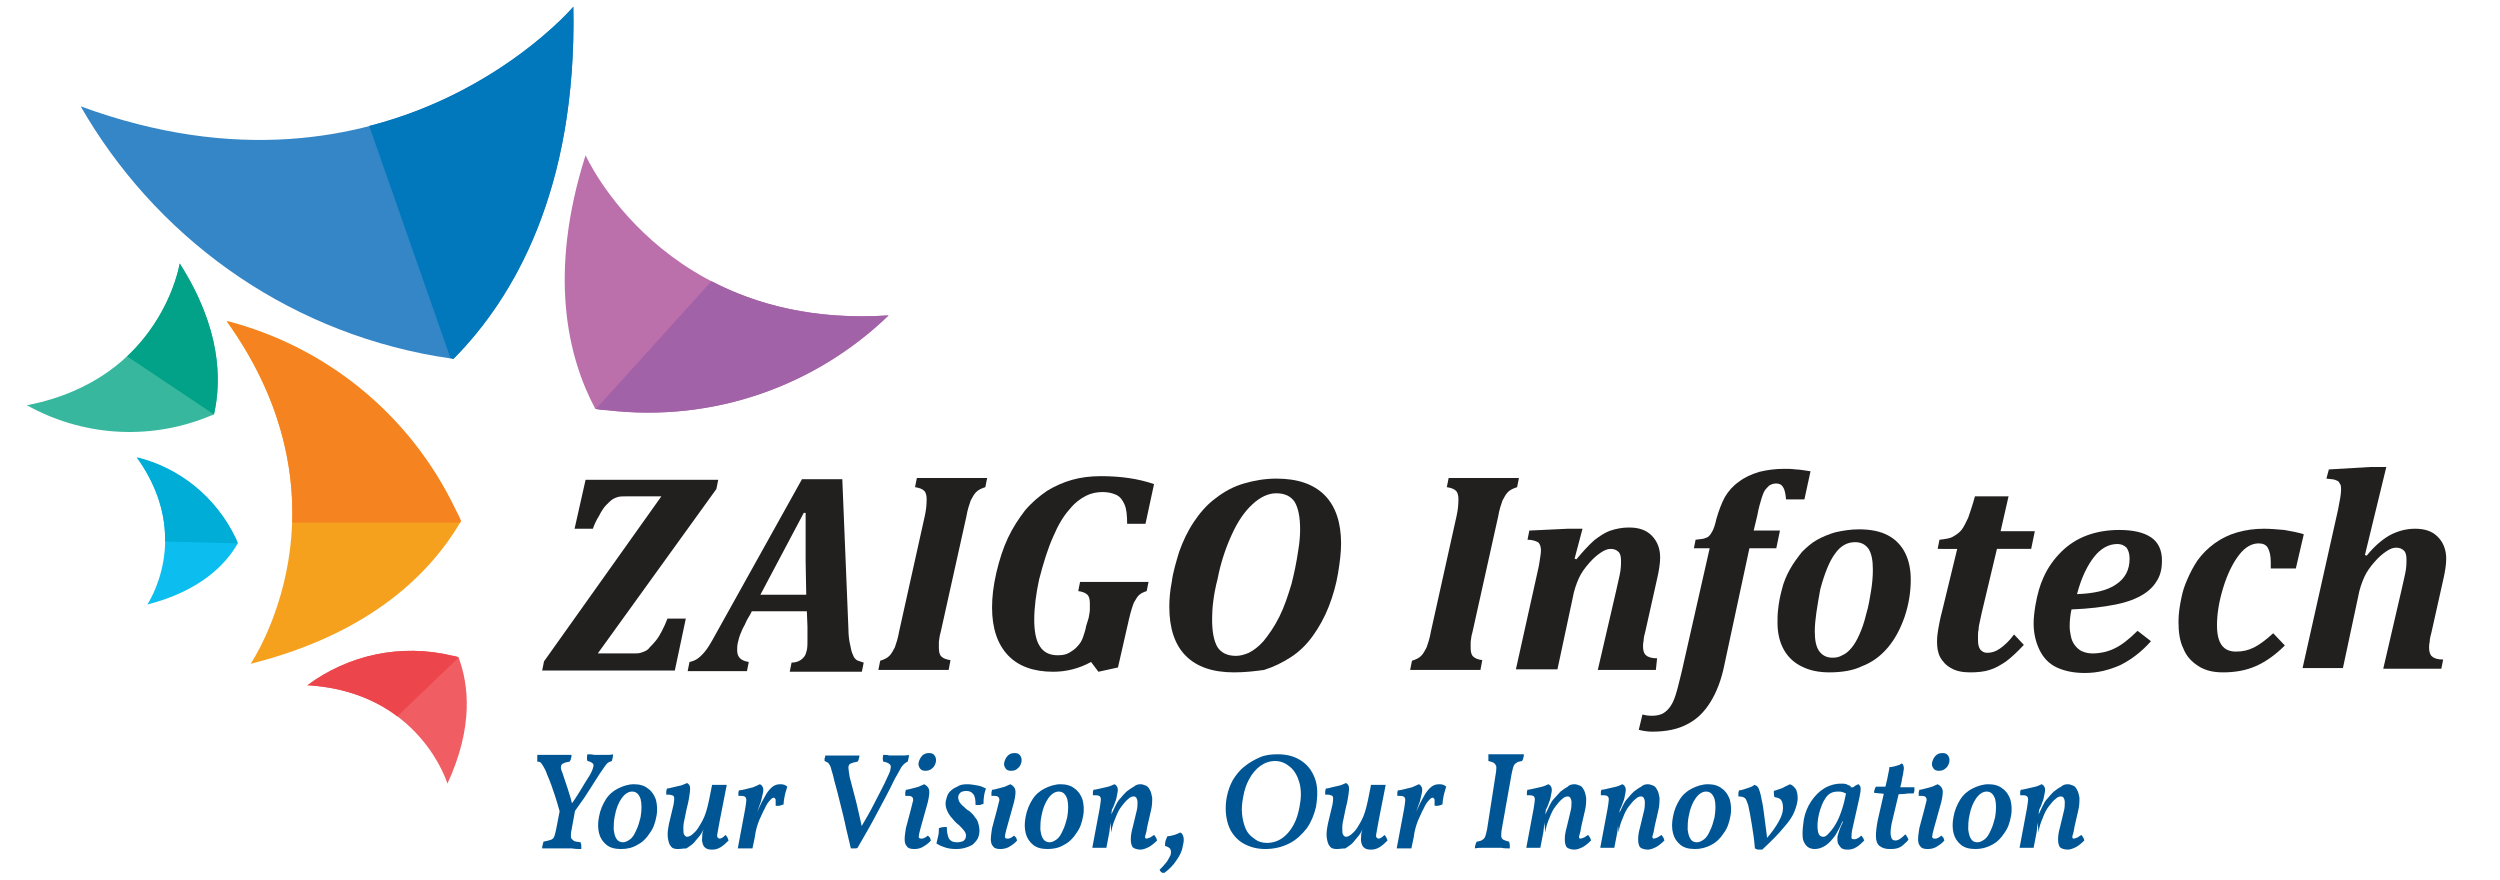 <!-- Generator: Adobe Illustrator 27.9.3, SVG Export Plug-In . SVG Version: 9.03 Build 53313)  -->
<svg xmlns="http://www.w3.org/2000/svg" xmlns:xlink="http://www.w3.org/1999/xlink" version="1.1" id="Layer_1" x="0px" y="0px" viewBox="0 0 409 144" style="enable-background:new 0 0 409 144;" xml:space="preserve">
<style type="text/css">
	.st0{fill-rule:evenodd;clip-rule:evenodd;fill:#BB6FAB;}
	.st1{fill-rule:evenodd;clip-rule:evenodd;fill:#A162A7;}
	.st2{fill-rule:evenodd;clip-rule:evenodd;fill:#3486C7;}
	.st3{fill-rule:evenodd;clip-rule:evenodd;fill:#F5A11D;}
	.st4{fill-rule:evenodd;clip-rule:evenodd;fill:#37B89E;}
	.st5{fill-rule:evenodd;clip-rule:evenodd;fill:#0CBEF0;}
	.st6{fill-rule:evenodd;clip-rule:evenodd;fill:#F05E63;}
	.st7{fill-rule:evenodd;clip-rule:evenodd;fill:#0178BC;}
	.st8{fill:#221F1F;}
	.st9{fill-rule:evenodd;clip-rule:evenodd;fill:#F58420;}
	.st10{fill-rule:evenodd;clip-rule:evenodd;fill:#01A287;}
	.st11{fill-rule:evenodd;clip-rule:evenodd;fill:#00ADD7;}
	.st12{fill-rule:evenodd;clip-rule:evenodd;fill:#ED454C;}
	.st13{fill:#005695;}
</style>
<g>
	<path class="st0" d="M95.8,25.4c-6.2,19.5-2.9,33.1,1.6,41.5c0.6,0.1,1.2,0.2,1.8,0.2c17.6,2.1,34.3-4.1,46.1-15.5   C108.5,54,95.8,25.4,95.8,25.4"/>
	<path class="st1" d="M97.5,66.9c0.6,0.1,1.2,0.2,1.8,0.2c17.6,2.1,34.3-4.1,46.1-15.5c-12.2,0.8-21.7-1.8-29-5.6L97.5,66.9z"/>
	<path class="st2" d="M93.8,1.1c0.6,30-9.8,47.7-19.6,57.6c-0.9-0.1-1.8-0.3-2.7-0.4c-25.5-4.4-46.3-20-58.3-40.9   C64.1,36.1,93.8,1.1,93.8,1.1"/>
	<path class="st3" d="M41,108.6c19.9-5,29.6-15.1,34.4-23.3c-0.2-0.6-0.5-1.1-0.8-1.7c-7.6-16-21.6-26.9-37.5-31   C58.7,82.7,41,108.6,41,108.6"/>
	<path class="st4" d="M29.4,43.1c6.7,10.5,6.9,19.1,5.6,24.7c-0.3,0.1-0.7,0.3-1,0.4c-10,4-20.8,3-29.6-1.9   C26.5,62,29.4,43.1,29.4,43.1"/>
	<path class="st5" d="M24.1,98.9c8.6-2.2,12.8-6.5,14.8-10c-0.1-0.2-0.2-0.5-0.3-0.7c-3.3-6.9-9.3-11.6-16.2-13.3   C31.7,87.7,24.1,98.9,24.1,98.9"/>
	<path class="st6" d="M73.2,128.2c4.3-9.3,3.5-16.2,1.8-20.7c-0.3-0.1-0.6-0.2-0.9-0.2c-8.6-2.1-17.2-0.1-23.8,4.8   C68.7,113.2,73.2,128.2,73.2,128.2"/>
	<path class="st7" d="M93.8,1.1c0.6,30-9.8,47.7-19.6,57.6c-0.2,0-0.4-0.1-0.5-0.1l-13.3-38C81.9,15.1,93.8,1.1,93.8,1.1"/>
	<g>
		<path class="st8" d="M97.8,106.9h5.8c0.5,0,0.9,0,1.2-0.1c0.3-0.1,0.6-0.2,0.8-0.3c0.2-0.1,0.5-0.3,0.7-0.6c0.3-0.3,0.6-0.6,1-1.1    c0.4-0.5,0.7-1,1-1.6c0.3-0.6,0.6-1.2,0.9-2h3l-1.8,8.5H88.7l0.3-1.5l19.2-27h-5.6c-0.6,0-1.1,0-1.5,0.1c-0.3,0.1-0.6,0.2-0.9,0.4    c-0.3,0.2-0.6,0.5-1,0.9c-0.4,0.4-0.8,1-1.2,1.8c-0.5,0.8-0.8,1.5-1,2.1h-3l1.8-8h21.7l-0.3,1.5L97.8,106.9z"/>
		<path class="st8" d="M132,100H123l-0.3,0.6c-0.4,0.6-0.7,1.2-0.9,1.7c-0.3,0.5-0.5,1-0.7,1.5c-0.2,0.5-0.3,1-0.4,1.4    c-0.1,0.4-0.1,0.8-0.1,1.2c0,1.1,0.6,1.7,1.9,1.9l-0.3,1.5h-9.7l0.3-1.5c0.5-0.1,1-0.3,1.4-0.6c0.4-0.3,0.8-0.7,1.2-1.2    c0.4-0.5,0.9-1.3,1.6-2.6l14.2-25.5h6.6l1,24.5c0,0.9,0.1,1.7,0.2,2.2c0.1,0.5,0.2,1,0.3,1.4c0.1,0.4,0.3,0.7,0.4,1    c0.2,0.3,0.4,0.5,0.7,0.6c0.3,0.1,0.6,0.2,0.9,0.3l-0.3,1.5h-11.8l0.3-1.5c0.7,0,1.2-0.2,1.6-0.5c0.4-0.3,0.7-0.7,0.8-1.2    c0.2-0.5,0.2-1.2,0.2-2.1c0-0.7,0-1.3,0-2.1L132,100z M124.4,97.3h7.5l-0.1-5.5c0-2,0-3.6,0-4.9c0-1,0-2,0-3h-0.3L124.4,97.3z"/>
		<path class="st8" d="M155.2,109.6h-11.5l0.3-1.5c0.6-0.2,1.1-0.4,1.5-0.8c0.3-0.3,0.6-0.8,0.9-1.4c0.2-0.6,0.5-1.4,0.7-2.6    l4.2-18.9c0.2-0.9,0.3-1.8,0.3-2.7c0-0.6-0.1-1.1-0.4-1.4c-0.3-0.3-0.8-0.5-1.5-0.6l0.3-1.5h11.5l-0.3,1.5    c-0.6,0.2-1.1,0.4-1.5,0.8c-0.3,0.3-0.6,0.8-0.9,1.4c-0.2,0.6-0.5,1.4-0.7,2.6l-4.2,18.9c-0.1,0.4-0.2,0.7-0.2,0.9    c0,0.2-0.1,0.5-0.1,0.7c0,0.3,0,0.6,0,1c0,0.6,0.1,1.1,0.4,1.4c0.3,0.3,0.8,0.5,1.5,0.6L155.2,109.6z"/>
		<path class="st8" d="M178.1,101.1c0.1-0.6,0.2-1,0.2-1.4c0-0.4,0-0.7,0-1c0-0.6-0.1-1.1-0.4-1.4c-0.3-0.3-0.8-0.5-1.5-0.6l0.3-1.5    h11.2l-0.3,1.5c-0.6,0.2-1,0.4-1.3,0.7c-0.3,0.3-0.5,0.7-0.8,1.2c-0.2,0.5-0.5,1.4-0.8,2.7l-1.8,7.9l-3.2,0.7l-1.2-1.6    c-2,1.1-4.1,1.6-6.2,1.6c-3.2,0-5.7-0.9-7.4-2.7c-1.7-1.8-2.6-4.4-2.6-7.8c0-1.7,0.2-3.5,0.7-5.7c0.5-2.1,1.1-4,1.9-5.7    c0.8-1.7,1.8-3.2,2.8-4.5c1.1-1.3,2.3-2.3,3.6-3.2c1.3-0.8,2.7-1.4,4.1-1.8c1.4-0.4,3-0.6,4.7-0.6c3.2,0,6.1,0.4,8.7,1.3l-1.4,6.5    h-3c0-1.3-0.1-2.4-0.4-3.1c-0.3-0.7-0.7-1.3-1.3-1.6c-0.6-0.3-1.4-0.5-2.3-0.5c-1,0-1.9,0.2-2.7,0.6c-1,0.5-1.9,1.2-2.7,2.2    c-1,1.1-1.9,2.6-2.7,4.5c-0.9,2-1.6,4.3-2.3,7c-0.5,2.3-0.8,4.6-0.8,6.6c0,1.9,0.3,3.4,0.9,4.3c0.6,1,1.6,1.5,2.9,1.5    c0.8,0,1.4-0.1,1.9-0.4c0.5-0.3,1-0.6,1.4-1.1c0.4-0.4,0.7-0.9,0.9-1.5c0.2-0.6,0.4-1.2,0.5-1.8L178.1,101.1z"/>
		<path class="st8" d="M201.9,110c-3.5,0-6.1-0.9-7.9-2.7c-1.8-1.8-2.7-4.5-2.7-8c0-1.2,0.1-2.6,0.4-4.1c0.2-1.6,0.7-3.2,1.2-4.9    c0.6-1.7,1.4-3.4,2.4-4.9c1-1.5,2.2-2.9,3.6-3.9c1.4-1.1,2.9-1.9,4.6-2.4c1.7-0.5,3.5-0.8,5.3-0.8c3.5,0,6.1,0.9,7.9,2.7    c1.8,1.8,2.7,4.5,2.7,7.9c0,1.5-0.2,3.1-0.5,4.9c-0.3,1.8-0.8,3.6-1.5,5.4c-0.7,1.8-1.6,3.4-2.6,4.8c-1,1.4-2.2,2.6-3.6,3.5    c-1.4,0.9-2.8,1.6-4.4,2.1C205.4,109.8,203.7,110,201.9,110z M198.3,101.3c0,2.1,0.3,3.6,0.9,4.6c0.6,0.9,1.6,1.4,3,1.4    c0.7,0,1.4-0.2,2.1-0.5c0.8-0.4,1.6-1,2.4-1.9c0.9-1.1,1.8-2.4,2.6-4c0.8-1.6,1.4-3.4,2-5.4c0.4-1.6,0.8-3.4,1.1-5.5    c0.2-1.2,0.3-2.3,0.3-3.4c0-2-0.3-3.5-0.9-4.5c-0.6-0.9-1.6-1.4-3-1.4c-1.3,0-2.6,0.6-3.9,1.8c-1.3,1.2-2.4,2.8-3.4,5    c-1,2.2-1.8,4.6-2.3,7.2C198.5,97.4,198.3,99.6,198.3,101.3z"/>
		<path class="st8" d="M242.2,109.6h-11.5l0.3-1.5c0.6-0.2,1.1-0.4,1.5-0.8c0.3-0.3,0.6-0.8,0.9-1.4c0.2-0.6,0.5-1.4,0.7-2.6    l4.2-18.9c0.2-0.9,0.3-1.8,0.3-2.7c0-0.6-0.1-1.1-0.4-1.4c-0.3-0.3-0.8-0.5-1.5-0.6l0.3-1.5h11.5l-0.3,1.5    c-0.6,0.2-1.1,0.4-1.5,0.8c-0.3,0.3-0.6,0.8-0.9,1.4c-0.2,0.6-0.5,1.4-0.7,2.6l-4.2,18.9c-0.1,0.4-0.2,0.7-0.2,0.9    c0,0.2-0.1,0.5-0.1,0.7c0,0.3,0,0.6,0,1c0,0.6,0.1,1.1,0.4,1.4c0.3,0.3,0.8,0.5,1.5,0.6L242.2,109.6z"/>
		<path class="st8" d="M270.9,109.6h-9.5l2.9-12.5c0.4-1.8,0.7-3,0.8-3.7c0.1-0.7,0.1-1.2,0.1-1.6c0-0.7-0.1-1.2-0.4-1.5    c-0.3-0.3-0.7-0.5-1.3-0.5c-0.5,0-1,0.2-1.6,0.6c-0.6,0.4-1.2,0.9-1.9,1.7c-0.7,0.8-1.3,1.6-1.7,2.5c-0.4,0.9-0.8,2-1,3.2    l-2.5,11.7H248l3.6-16.2c0.1-0.4,0.2-0.9,0.3-1.6c0.1-0.7,0.2-1.2,0.2-1.7c0-0.6-0.2-1.1-0.5-1.3c-0.4-0.2-0.9-0.4-1.7-0.4    l0.3-1.5l6.3-0.3h2.4l-1.3,4.9l0.3,0.1c1.1-1.3,2-2.3,2.9-3.1c0.9-0.7,1.8-1.3,2.7-1.6c0.9-0.3,1.9-0.5,3-0.5    c1.6,0,2.8,0.4,3.7,1.3c0.9,0.9,1.4,2.1,1.4,3.6c0,1-0.2,2.2-0.5,3.5l-1.9,8.5c-0.2,0.7-0.3,1.2-0.3,1.6c-0.1,0.4-0.1,0.7-0.1,1    c0,0.7,0.2,1.2,0.5,1.4c0.3,0.3,0.9,0.5,1.8,0.5L270.9,109.6z"/>
		<path class="st8" d="M277.1,89.8l0.3-1.5c0.6-0.1,1.1-0.1,1.4-0.2c0.3-0.1,0.6-0.2,0.8-0.4c0.2-0.2,0.4-0.5,0.6-0.9    c0.2-0.4,0.4-1,0.6-1.9c0.4-1.4,0.9-2.7,1.4-3.6c0.6-1,1.3-1.8,2.3-2.5c0.9-0.7,2-1.2,3.3-1.6c1.2-0.3,2.6-0.5,4.1-0.5    c0.6,0,1.2,0,1.9,0.1c0.7,0,1.5,0.2,2.4,0.3l-1,4.6h-3c-0.1-0.9-0.2-1.6-0.5-2c-0.2-0.4-0.6-0.6-1.1-0.6c-0.4,0-0.7,0.1-0.9,0.2    c-0.3,0.1-0.5,0.4-0.8,0.7c-0.3,0.3-0.5,0.9-0.7,1.5c-0.2,0.7-0.5,1.6-0.7,2.8l-0.6,2.5h4.3l-0.6,2.9h-4.4l-4.1,19.1    c-0.5,2.5-1.3,4.5-2.3,6.1c-1,1.6-2.2,2.8-3.8,3.6c-1.5,0.8-3.4,1.2-5.7,1.2c-0.7,0-1.4-0.1-2.2-0.3l0.6-2.5    c0.4,0.1,0.9,0.2,1.5,0.2c0.7,0,1.2-0.1,1.7-0.3c0.4-0.2,0.8-0.5,1.2-1c0.4-0.5,0.7-1.1,1-2c0.3-0.9,0.6-2.2,1-3.8l4.6-20.3H277.1    z"/>
		<path class="st8" d="M299.3,110c-1.7,0-3.2-0.3-4.4-0.9c-1.3-0.6-2.3-1.5-3-2.7c-0.7-1.2-1.1-2.7-1.1-4.5c0-0.7,0-1.4,0.1-2.2    c0.1-1,0.3-2.1,0.6-3.2c0.3-1.3,0.8-2.4,1.3-3.3c0.6-1.1,1.3-2,2-2.9c0.8-0.8,1.6-1.5,2.5-2c0.9-0.5,1.9-0.9,2.9-1.2    c1.3-0.3,2.6-0.5,3.9-0.5c1.9,0,3.5,0.3,4.8,1c1.3,0.7,2.2,1.7,2.8,2.9c0.6,1.2,0.9,2.7,0.9,4.3c0,2-0.3,4-1,6.1    c-0.7,2-1.6,3.7-2.8,5.1c-1.2,1.4-2.6,2.4-4.2,3C303.2,109.7,301.3,110,299.3,110z M296.9,103.3c0,1.4,0.2,2.5,0.7,3.2    c0.5,0.7,1.2,1.1,2.2,1.1c0.6,0,1.1-0.1,1.6-0.4c0.5-0.2,1-0.6,1.5-1.2c0.5-0.6,0.9-1.3,1.3-2.2s0.8-2,1.1-3.3    c0.4-1.3,0.6-2.6,0.8-3.8c0.2-1.2,0.3-2.4,0.3-3.5c0-1.5-0.2-2.6-0.7-3.4c-0.5-0.7-1.2-1.1-2.2-1.1c-1.3,0-2.4,0.6-3.3,1.9    c-0.9,1.2-1.7,3.2-2.4,5.8C297.3,99.2,296.9,101.4,296.9,103.3z"/>
		<path class="st8" d="M331.1,105.5c-1.1,1.2-2.1,2.1-2.9,2.7c-0.9,0.6-1.7,1.1-2.7,1.4c-0.9,0.3-2,0.4-3.2,0.4    c-1.2,0-2.3-0.2-3.1-0.7c-0.8-0.4-1.4-1.1-1.8-1.8c-0.4-0.8-0.5-1.6-0.5-2.6c0-0.7,0.1-1.4,0.2-2c0.1-0.6,0.3-1.7,0.7-3.2l2.4-9.9    H317l0.3-1.5c0.9-0.1,1.7-0.2,2.2-0.5c0.5-0.3,1-0.6,1.4-1.1c0.4-0.5,0.7-1.2,1.1-2c0.3-0.9,0.7-2,1.1-3.5h5.5l-1.3,5.7h5.6    l-0.6,2.9h-5.6l-2.5,10.5c-0.1,0.5-0.2,0.9-0.3,1.4c-0.1,0.4-0.2,0.9-0.2,1.3c-0.1,0.4-0.1,0.7-0.1,1c0,0.3,0,0.5,0,0.7    c0,0.7,0.1,1.2,0.4,1.6c0.3,0.3,0.6,0.5,1.1,0.5c0.7,0,1.4-0.2,2.1-0.7c0.7-0.5,1.5-1.2,2.3-2.3L331.1,105.5z"/>
	</g>
	<g>
		<path class="st8" d="M351.9,104.9c-1.5,1.7-3.2,3-5,3.9c-1.8,0.8-3.7,1.3-5.8,1.3c-1.8,0-3.3-0.3-4.6-0.9    c-1.3-0.6-2.2-1.6-2.8-2.8c-0.6-1.2-1-2.7-1-4.4c0-0.8,0.1-1.8,0.3-3c0.3-1.7,0.7-3.2,1.3-4.5c0.7-1.6,1.7-3,2.9-4.2    c1.2-1.2,2.6-2.1,4.2-2.7c1.6-0.6,3.4-0.9,5.3-0.9c2.3,0,4,0.4,5.2,1.2c1.2,0.8,1.8,2.1,1.8,3.8c0,1.2-0.2,2.2-0.7,3.1    c-0.5,0.9-1.2,1.7-2.3,2.4c-1.1,0.7-2.6,1.3-4.6,1.7c-2,0.4-4.4,0.7-7.2,0.8c-0.2,0.9-0.3,1.8-0.3,2.8c0,0.6,0.1,1.1,0.2,1.6    c0.1,0.5,0.3,1,0.6,1.4c0.3,0.4,0.6,0.7,1.1,1c0.5,0.2,1,0.4,1.8,0.4c1.3,0,2.6-0.3,3.6-0.8c1.1-0.5,2.4-1.5,3.8-2.9L351.9,104.9z     M339.8,97.2c2.8-0.1,5-0.6,6.4-1.6c1.5-1,2.2-2.4,2.2-4.2c0-0.8-0.2-1.4-0.5-1.8c-0.4-0.4-0.9-0.6-1.5-0.6    c-1.4,0-2.7,0.7-3.8,2.1C341.5,92.5,340.5,94.5,339.8,97.2z"/>
		<path class="st8" d="M371.9,103.6l1.9,2c-1.6,1.6-3.2,2.7-4.8,3.4c-1.6,0.7-3.4,1-5.3,1c-1.6,0-2.9-0.3-4-1s-2-1.6-2.5-2.9    c-0.6-1.2-0.8-2.7-0.8-4.4c0-1.3,0.2-2.6,0.5-4c0.2-1,0.5-1.9,0.9-2.8c0.5-1.2,1.1-2.3,1.7-3.2c0.8-1.1,1.7-2,2.8-2.8    c1.1-0.8,2.3-1.4,3.7-1.8c1.4-0.4,2.8-0.6,4.4-0.6c1,0,2.1,0.1,3.3,0.2c1.2,0.2,2.2,0.4,3.2,0.7l-1.3,5.6h-4.1c0-0.3,0-0.6,0-1    c0-1.1-0.2-1.9-0.5-2.4c-0.3-0.5-0.8-0.7-1.5-0.7c-1.1,0-2.2,0.6-3.2,1.9c-1,1.3-1.9,3.1-2.6,5.4c-0.7,2.3-1,4.3-1,6.1    c0,2.9,1,4.3,3.1,4.3c1.1,0,2-0.2,3-0.7C369.6,105.5,370.7,104.7,371.9,103.6z"/>
	</g>
	<g>
		<path class="st8" d="M386.9,90.8l0.3,0.1c1.2-1.5,2.5-2.6,3.7-3.3c1.3-0.7,2.7-1.1,4.2-1.1c1.6,0,2.8,0.4,3.7,1.3    c0.9,0.9,1.4,2.1,1.4,3.6c0,1-0.2,2.2-0.5,3.5l-1.9,8.5c-0.2,0.7-0.3,1.2-0.3,1.6c-0.1,0.4-0.1,0.7-0.1,1c0,0.7,0.2,1.2,0.5,1.4    c0.3,0.3,0.9,0.5,1.8,0.5l-0.3,1.5h-9.5l2.9-12.5c0.4-1.8,0.7-3,0.8-3.7c0.1-0.7,0.1-1.2,0.1-1.6c0-0.7-0.1-1.2-0.4-1.5    c-0.3-0.3-0.7-0.5-1.3-0.5c-0.5,0-1,0.2-1.6,0.6c-0.6,0.4-1.2,0.9-1.9,1.7c-0.7,0.8-1.3,1.6-1.7,2.5c-0.4,0.9-0.8,2-1,3.2    l-2.5,11.7h-6.6l5.8-25.9c0.3-1.5,0.5-2.6,0.5-3.3c0-0.3,0-0.6-0.1-0.8c-0.1-0.2-0.2-0.3-0.3-0.5c-0.1-0.1-0.3-0.2-0.6-0.3    c-0.2-0.1-0.7-0.1-1.4-0.2l0.4-1.5l6.8-0.4h2.6L386.9,90.8z"/>
	</g>
	<path class="st9" d="M75.2,85.6c0.1-0.1,0.1-0.2,0.2-0.4c-0.2-0.6-0.5-1.1-0.8-1.7c-7.6-16-21.6-26.9-37.5-31   c8.7,12.2,11,23.7,10.7,33H75.2z"/>
	<path class="st10" d="M29.4,43.1c6.7,10.5,6.9,19,5.6,24.7l-14.2-9.5C28.1,51.4,29.4,43.1,29.4,43.1"/>
	<path class="st11" d="M38.9,88.9L38.9,88.9c-0.1-0.3-0.2-0.6-0.3-0.8c-3.3-6.9-9.3-11.6-16.2-13.3c3.6,5.1,4.7,9.9,4.6,13.8   L38.9,88.9z"/>
	<path class="st12" d="M75,107.6L75,107.6c-0.3-0.2-0.6-0.2-0.9-0.3c-8.6-2.1-17.2-0.1-23.8,4.8c6.5,0.4,11.3,2.5,14.7,5.1L75,107.6   z"/>
	<g>
		<g>
			<path class="st13" d="M91.9,133.9c-0.4-1.3-0.7-2.5-1.1-3.7c-0.4-1.2-0.8-2.4-1.3-3.5c-0.2-0.6-0.4-1-0.6-1.3     c-0.2-0.3-0.3-0.5-0.4-0.6c-0.1-0.1-0.3-0.2-0.6-0.2c0-0.2,0-0.4,0-0.5c0-0.2,0-0.4,0-0.6c0.3,0,0.6,0,0.9,0c0.3,0,0.6,0,0.9,0     s0.6,0,0.8,0c0.3,0,0.6,0,0.9,0c0.3,0,0.6,0,1,0c0.3,0,0.7,0,1.1,0c0,0.2,0,0.4-0.1,0.6c0,0.2-0.1,0.3-0.2,0.5     c-0.7,0.1-1.2,0.3-1.3,0.5c-0.2,0.2-0.2,0.7,0.1,1.3c0.3,0.9,0.6,1.8,0.9,2.7c0.3,0.9,0.6,1.9,0.8,2.9l-0.4-0.2     c0.6-0.8,1.1-1.6,1.6-2.4c0.5-0.8,1-1.7,1.6-2.6c0.4-0.7,0.6-1.3,0.6-1.6c0-0.3-0.4-0.6-1-0.7c-0.1-0.3-0.1-0.7,0-1.1     c0.4,0,0.7,0,1.1,0.1c0.4,0,0.7,0,1.1,0c0.4,0,0.7,0,1,0c0.3,0,0.7,0,1-0.1c0,0.4-0.1,0.7-0.2,1.1c-0.2,0.1-0.3,0.1-0.5,0.2     c-0.2,0.1-0.4,0.3-0.6,0.6c-0.2,0.3-0.5,0.7-0.9,1.3c-0.9,1.4-1.7,2.7-2.5,3.9c-0.8,1.1-1.6,2.3-2.4,3.4H91.9z M88.7,138.8     c0-0.2,0-0.4,0.1-0.6c0-0.2,0.1-0.3,0.1-0.5c0.5-0.1,0.9-0.2,1.2-0.3c0.3-0.1,0.5-0.3,0.6-0.6c0.1-0.3,0.2-0.7,0.3-1.2l0.6-3.1     h2.5l-0.6,3.3c-0.1,0.4-0.1,0.8-0.1,1.1c0,0.3,0.2,0.4,0.4,0.6s0.6,0.2,1.2,0.3c0,0.2,0.1,0.3,0.1,0.5c0,0.2,0,0.4,0,0.6     c-0.5,0-1,0-1.5-0.1c-0.5,0-1.1,0-1.6,0c-0.6,0-1.1,0-1.7,0C89.7,138.8,89.2,138.8,88.7,138.8z"/>
			<path class="st13" d="M101.6,138.9c-1,0-1.8-0.2-2.4-0.7c-0.6-0.5-1-1.1-1.2-1.9c-0.2-0.8-0.2-1.7,0-2.7c0.2-1.1,0.6-2,1.1-2.8     c0.5-0.8,1.2-1.4,2-1.8c0.8-0.4,1.7-0.7,2.6-0.7c0.9,0,1.7,0.2,2.3,0.7c0.6,0.4,1,1,1.3,1.8c0.2,0.8,0.3,1.7,0.1,2.7     c-0.2,1.1-0.5,2-1.1,2.8c-0.5,0.8-1.2,1.5-2,1.9C103.5,138.7,102.6,138.9,101.6,138.9z M101.9,137.8c0.4,0,0.8-0.2,1.2-0.5     c0.4-0.3,0.7-0.8,1-1.5c0.3-0.6,0.5-1.3,0.7-2.1c0.2-1.2,0.2-2.2,0-3c-0.3-0.8-0.7-1.2-1.4-1.2c-0.6,0-1.2,0.4-1.7,1.1     s-0.9,1.7-1.1,2.8c-0.2,0.9-0.2,1.6-0.2,2.3c0.1,0.7,0.2,1.2,0.5,1.6C101.1,137.6,101.5,137.8,101.9,137.8z"/>
			<path class="st13" d="M110.9,138.9c-0.5,0-0.9-0.1-1.1-0.4c-0.3-0.3-0.4-0.7-0.5-1.2c-0.1-0.5-0.1-1,0-1.7     c0.1-0.6,0.2-1.2,0.4-1.9c0.2-0.9,0.4-1.6,0.5-2.1c0.1-0.5,0.1-0.8,0.1-1.1c0-0.2-0.2-0.4-0.4-0.4c-0.2-0.1-0.5-0.1-0.9-0.1     c0-0.1,0-0.3,0-0.5c0-0.2,0.1-0.3,0.1-0.5c0.3,0,0.6-0.1,1-0.2c0.4-0.1,0.8-0.2,1.3-0.3c0.4-0.1,0.7-0.3,1-0.4     c0.2,0.1,0.3,0.2,0.4,0.4c0.1,0.1,0.1,0.4,0.1,0.7c0,0.3-0.1,0.8-0.2,1.5c-0.1,0.7-0.4,1.6-0.6,2.8c-0.2,0.8-0.3,1.4-0.3,1.9     c0,0.5,0,0.9,0.1,1.1c0.1,0.2,0.3,0.4,0.5,0.4c0.3,0,0.7-0.2,1.1-0.6c0.5-0.4,0.9-1.1,1.4-2c0.5-0.9,0.8-2,1.1-3.4l0.5-2.5h2.4     l-1.1,5.6c-0.2,1-0.3,1.7-0.4,2.2c-0.1,0.5-0.1,0.7,0,0.8c0.1,0.1,0.2,0.2,0.3,0.2c0.3,0,0.6-0.2,1-0.6c0.1,0.1,0.2,0.2,0.3,0.4     c0.1,0.2,0.1,0.3,0.2,0.5c-0.4,0.4-0.8,0.8-1.3,1.1c-0.5,0.3-0.9,0.4-1.4,0.4c-0.5,0-0.9-0.1-1.1-0.3c-0.3-0.2-0.4-0.5-0.5-0.9     c-0.1-0.4,0-0.8,0-1.3c0-0.2,0.1-0.4,0.1-0.5c0.1-0.2,0.1-0.4,0.2-0.5h0c-0.2,0.4-0.4,0.8-0.7,1.2c-0.3,0.4-0.7,0.8-1,1.2     c-0.4,0.4-0.8,0.6-1.2,0.9C111.8,138.8,111.4,138.9,110.9,138.9z"/>
			<path class="st13" d="M124.3,128.3c0.3,0.1,0.4,0.3,0.5,0.5c0.1,0.2,0.1,0.6,0,1c-0.1,0.4-0.2,0.8-0.3,1.3     c-0.2,0.5-0.4,1.1-0.6,1.7h0l0.4-0.9c0.3-0.7,0.7-1.3,1-1.9c0.3-0.5,0.7-1,1.1-1.3c0.4-0.3,0.8-0.4,1.3-0.4     c0.4,0,0.8,0.1,1.1,0.4c-0.1,0.4-0.3,0.9-0.4,1.4s-0.2,1-0.2,1.5c-0.2,0.1-0.4,0.1-0.6,0.2c-0.2,0-0.5,0.1-0.7,0c0-0.5,0-0.8,0-1     c-0.1-0.2-0.2-0.3-0.3-0.3c-0.1,0-0.4,0.1-0.6,0.4c-0.3,0.3-0.6,0.7-0.9,1.4c-0.3,0.5-0.5,1.1-0.9,1.9c-0.3,0.8-0.6,1.7-0.7,2.7     l-0.4,1.9h-2.4l1.2-6.4c0.1-0.7,0.2-1.2,0.2-1.5c0-0.3-0.1-0.5-0.3-0.6c-0.2-0.1-0.5-0.1-1-0.1c0-0.2,0-0.4,0-0.5     c0-0.2,0.1-0.3,0.1-0.4c0.3,0,0.7-0.1,1.1-0.2s0.8-0.2,1.2-0.3C123.7,128.6,124.1,128.4,124.3,128.3z"/>
			<path class="st13" d="M135,123.6c0.4,0,0.7,0,1,0c0.3,0,0.6,0,0.9,0c0.3,0,0.6,0,0.8,0c0.3,0,0.6,0,0.9,0c0.3,0,0.6,0,1,0     c0.3,0,0.7,0,1,0c0,0.2,0,0.3-0.1,0.5c0,0.2-0.1,0.4-0.2,0.5c-0.5,0.1-0.9,0.2-1.1,0.3c-0.3,0.1-0.4,0.4-0.4,0.7     c0,0.3,0.1,0.8,0.2,1.5c0.4,1.4,0.7,2.8,1.1,4.2c0.3,1.4,0.7,2.9,1,4.5l-0.4-0.2c0.9-1.5,1.7-2.9,2.4-4.3     c0.7-1.4,1.5-2.8,2.1-4.2c0.3-0.6,0.5-1.1,0.5-1.4c0.1-0.3,0-0.6-0.2-0.7c-0.2-0.2-0.5-0.3-1-0.4c-0.1-0.3-0.1-0.7,0-1.1     c0.3,0,0.7,0,1,0.1c0.3,0,0.7,0,1.1,0c0.4,0,0.7,0,1,0c0.3,0,0.7,0,1.1-0.1c0,0.4-0.1,0.7-0.2,1.1c-0.2,0.1-0.4,0.2-0.6,0.4     c-0.2,0.2-0.4,0.4-0.6,0.8c-0.2,0.4-0.5,0.9-0.9,1.6c-0.9,1.9-1.9,3.7-2.9,5.6c-1,1.9-2.1,3.8-3.2,5.7c-0.1,0.1-0.3,0.1-0.5,0.1     s-0.4,0-0.6,0c-0.3-1.4-0.7-2.8-1-4.3c-0.3-1.4-0.7-2.8-1-4.1c-0.3-1.3-0.7-2.5-0.9-3.5c-0.2-0.6-0.3-1.1-0.4-1.4     c-0.1-0.3-0.3-0.5-0.4-0.7c-0.2-0.1-0.4-0.2-0.6-0.3c0-0.2,0-0.3,0-0.5C135,124,135,123.8,135,123.6z"/>
			<path class="st13" d="M149.6,138.9c-0.6,0-1-0.1-1.2-0.4c-0.3-0.3-0.4-0.7-0.4-1.2c0-0.5,0.1-1.1,0.2-1.8l0.8-3     c0.2-0.7,0.3-1.3,0.4-1.6c0-0.3-0.1-0.5-0.3-0.6s-0.5-0.1-1-0.1c0-0.2,0-0.4,0-0.5c0-0.2,0.1-0.3,0.1-0.5c0.3,0,0.6-0.1,1-0.2     c0.4-0.1,0.7-0.2,1.1-0.3c0.3-0.1,0.6-0.3,0.9-0.4c0.4,0.2,0.7,0.5,0.8,0.9c0.1,0.4,0,1.1-0.2,2l-1.2,4.3     c-0.2,0.7-0.3,1.2-0.3,1.4c0,0.2,0.2,0.3,0.4,0.3c0.1,0,0.3,0,0.5-0.1s0.4-0.2,0.6-0.4c0.1,0.1,0.2,0.2,0.3,0.3     c0.1,0.1,0.1,0.3,0.2,0.5c-0.4,0.5-0.9,0.8-1.4,1.1C150.5,138.8,150.1,138.9,149.6,138.9z M151.4,126.1c-0.4,0-0.7-0.1-0.9-0.4     c-0.2-0.3-0.3-0.6-0.2-1c0.1-0.4,0.3-0.8,0.6-1.1c0.3-0.3,0.7-0.4,1.1-0.4c0.4,0,0.7,0.1,0.9,0.4c0.2,0.3,0.3,0.6,0.2,1.1     c-0.1,0.4-0.3,0.8-0.6,1C152.2,126,151.8,126.1,151.4,126.1z"/>
			<path class="st13" d="M158.2,128.3c0.6,0,1.1,0.1,1.7,0.2c0.6,0.1,1,0.3,1.4,0.5c-0.3,0.8-0.4,1.6-0.4,2.5     c-0.2,0.1-0.4,0.1-0.6,0.2c-0.2,0-0.4,0-0.7,0c0-0.9-0.1-1.5-0.4-1.8c-0.2-0.3-0.6-0.5-1.1-0.5c-0.4,0-0.7,0.1-0.9,0.2     c-0.2,0.2-0.4,0.4-0.4,0.6c-0.1,0.3,0,0.6,0.1,0.9c0.2,0.3,0.4,0.6,0.7,0.8c0.3,0.3,0.6,0.6,1,0.8c0.3,0.3,0.7,0.6,0.9,1     c0.3,0.3,0.5,0.7,0.6,1.2c0.1,0.4,0.2,0.9,0.1,1.5c-0.1,0.6-0.3,1-0.7,1.4c-0.3,0.4-0.7,0.6-1.3,0.8c-0.5,0.2-1.1,0.3-1.8,0.3     c-0.7,0-1.4-0.1-1.9-0.3c-0.6-0.2-1-0.4-1.3-0.6c0.1-0.5,0.2-0.9,0.3-1.3c0.1-0.4,0.1-0.8,0.1-1.2c0.4-0.2,0.8-0.2,1.3-0.2     c0,0.7,0.1,1.3,0.3,1.8c0.3,0.5,0.7,0.7,1.4,0.7c0.4,0,0.7-0.1,1-0.2c0.2-0.2,0.4-0.4,0.4-0.6c0.1-0.4,0-0.7-0.2-1     c-0.2-0.3-0.6-0.7-0.9-1c-0.4-0.3-0.8-0.7-1.1-1.1c-0.4-0.4-0.7-0.9-0.9-1.4c-0.2-0.5-0.3-1.1-0.1-1.7c0.1-0.5,0.3-1,0.6-1.3     c0.3-0.3,0.7-0.6,1.2-0.8C157,128.4,157.6,128.3,158.2,128.3z"/>
			<path class="st13" d="M163.7,138.9c-0.6,0-1-0.1-1.2-0.4c-0.3-0.3-0.4-0.7-0.4-1.2c0-0.5,0.1-1.1,0.2-1.8l0.8-3     c0.2-0.7,0.3-1.3,0.4-1.6c0-0.3-0.1-0.5-0.3-0.6c-0.2-0.1-0.5-0.1-1-0.1c0-0.2,0-0.4,0-0.5c0-0.2,0.1-0.3,0.1-0.5     c0.3,0,0.6-0.1,1-0.2c0.4-0.1,0.7-0.2,1.1-0.3c0.3-0.1,0.6-0.3,0.9-0.4c0.4,0.2,0.7,0.5,0.8,0.9c0.1,0.4,0,1.1-0.2,2l-1.2,4.3     c-0.2,0.7-0.3,1.2-0.3,1.4c0,0.2,0.2,0.3,0.4,0.3c0.1,0,0.3,0,0.5-0.1s0.4-0.2,0.6-0.4c0.1,0.1,0.2,0.2,0.3,0.3     c0.1,0.1,0.1,0.3,0.2,0.5c-0.4,0.5-0.9,0.8-1.4,1.1C164.6,138.8,164.1,138.9,163.7,138.9z M165.4,126.1c-0.4,0-0.7-0.1-0.9-0.4     c-0.2-0.3-0.3-0.6-0.2-1c0.1-0.4,0.3-0.8,0.6-1.1c0.3-0.3,0.7-0.4,1.1-0.4c0.4,0,0.7,0.1,0.9,0.4c0.2,0.3,0.3,0.6,0.2,1.1     c-0.1,0.4-0.3,0.8-0.6,1C166.2,126,165.9,126.1,165.4,126.1z"/>
			<path class="st13" d="M171.4,138.9c-1,0-1.8-0.2-2.4-0.7c-0.6-0.5-1-1.1-1.2-1.9c-0.2-0.8-0.2-1.7,0-2.7c0.2-1.1,0.6-2,1.1-2.8     c0.5-0.8,1.2-1.4,2-1.8c0.8-0.4,1.7-0.7,2.6-0.7c0.9,0,1.7,0.2,2.3,0.7c0.6,0.4,1,1,1.3,1.8c0.2,0.8,0.3,1.7,0.1,2.7     c-0.2,1.1-0.5,2-1.1,2.8c-0.5,0.8-1.2,1.5-2,1.9C173.3,138.7,172.4,138.9,171.4,138.9z M171.7,137.8c0.4,0,0.8-0.2,1.2-0.5     c0.4-0.3,0.7-0.8,1-1.5c0.3-0.6,0.5-1.3,0.7-2.1c0.2-1.2,0.2-2.2,0-3c-0.3-0.8-0.7-1.2-1.4-1.2c-0.6,0-1.2,0.4-1.7,1.1     s-0.9,1.7-1.1,2.8c-0.2,0.9-0.2,1.6-0.2,2.3c0.1,0.7,0.2,1.2,0.5,1.6C170.9,137.6,171.3,137.8,171.7,137.8z"/>
			<path class="st13" d="M178.7,138.7l1.2-6.4c0.1-0.7,0.2-1.2,0.2-1.5c0-0.3-0.1-0.5-0.3-0.6c-0.2-0.1-0.5-0.1-1-0.1     c0-0.2,0-0.4,0-0.5c0-0.2,0.1-0.3,0.1-0.4c0.3,0,0.6-0.1,1.1-0.2c0.4-0.1,0.9-0.2,1.3-0.3c0.4-0.1,0.8-0.3,1-0.4     c0.3,0.1,0.4,0.3,0.5,0.5c0.1,0.2,0.1,0.6,0,1c-0.1,0.6-0.2,1.1-0.4,1.5c-0.1,0.4-0.3,0.8-0.5,1.2l-0.4,3.6l-0.5,2.6H178.7z      M186.6,128.3c0.3,0,0.5,0.1,0.8,0.2c0.3,0.1,0.5,0.3,0.7,0.7c0.2,0.3,0.3,0.8,0.4,1.3c0,0.6,0,1.3-0.2,2.1l-0.6,2.6     c-0.1,0.7-0.2,1.1-0.3,1.4c-0.1,0.3-0.1,0.5,0,0.5c0,0.1,0.1,0.1,0.2,0.1c0.1,0,0.3-0.1,0.6-0.2c0.2-0.1,0.4-0.3,0.6-0.4     c0.1,0.1,0.2,0.2,0.3,0.4c0.1,0.1,0.1,0.3,0.2,0.5c-0.5,0.5-1,0.9-1.4,1.1c-0.4,0.2-0.9,0.4-1.3,0.4c-0.6,0-1.1-0.2-1.3-0.4     c-0.2-0.3-0.3-0.7-0.3-1.3c0-0.6,0.1-1.2,0.3-1.9l0.6-2.5c0.2-0.7,0.2-1.2,0.2-1.6c0-0.4-0.1-0.6-0.2-0.8     c-0.1-0.1-0.2-0.2-0.4-0.2c-0.3,0-0.6,0.1-0.9,0.4c-0.4,0.3-0.7,0.7-1.1,1.2c-0.4,0.5-0.7,1.1-1,1.9c-0.3,0.7-0.6,1.5-0.7,2.4     l-0.2-2.5l0.9-1.9c0.2-0.4,0.4-0.8,0.8-1.2c0.3-0.4,0.7-0.8,1-1.1c0.4-0.3,0.8-0.6,1.2-0.8C185.8,128.4,186.2,128.3,186.6,128.3z     "/>
			<path class="st13" d="M193.1,136.2c0.3,0.1,0.4,0.4,0.5,0.7c0.1,0.3,0.1,0.8-0.1,1.5c-0.1,0.8-0.5,1.6-1,2.3     c-0.5,0.8-1.2,1.5-2,2.1c-0.2,0-0.4,0-0.5-0.1c-0.1-0.1-0.2-0.2-0.3-0.4c0.4-0.4,0.8-0.8,1.1-1.2c0.3-0.4,0.5-0.8,0.7-1.2     c0.1-0.4,0.1-0.7,0-0.9c-0.1-0.3-0.5-0.5-0.9-0.6c0-0.3,0-0.6,0.1-0.9c0.1-0.3,0.2-0.5,0.3-0.7c0.4,0,0.7-0.1,1.1-0.2     C192.5,136.5,192.8,136.3,193.1,136.2z"/>
			<path class="st13" d="M207,138.9c-1.5,0-2.8-0.4-3.9-1.1c-1-0.7-1.8-1.7-2.2-3c-0.4-1.3-0.5-2.8-0.2-4.4c0.2-1,0.5-1.9,1-2.8     c0.5-0.8,1.1-1.6,1.9-2.2c0.7-0.6,1.6-1.1,2.5-1.5c0.9-0.4,1.9-0.5,2.9-0.5c1.5,0,2.7,0.3,3.8,1c1.1,0.7,1.8,1.6,2.3,2.9     c0.5,1.3,0.5,2.8,0.2,4.7c-0.3,1.3-0.8,2.5-1.5,3.5c-0.8,1-1.7,1.9-2.9,2.5C209.7,138.6,208.4,138.9,207,138.9z M207.3,137.9     c0.9,0,1.8-0.3,2.5-0.8c0.7-0.5,1.3-1.2,1.8-2.1c0.5-0.9,0.8-1.9,1-3c0.3-1.5,0.3-2.7,0-3.9c-0.3-1.1-0.8-2-1.5-2.6     c-0.7-0.6-1.5-1-2.5-1c-0.9,0-1.7,0.3-2.4,0.8c-0.7,0.5-1.3,1.2-1.8,2.1c-0.5,0.9-0.8,1.8-1,2.9c-0.2,1-0.3,2-0.2,2.9     c0.1,0.9,0.3,1.7,0.6,2.4c0.3,0.7,0.8,1.2,1.4,1.6C205.8,137.7,206.5,137.9,207.3,137.9z"/>
			<path class="st13" d="M218.7,138.9c-0.5,0-0.9-0.1-1.1-0.4c-0.3-0.3-0.4-0.7-0.5-1.2c-0.1-0.5-0.1-1,0-1.7     c0.1-0.6,0.2-1.2,0.4-1.9c0.2-0.9,0.4-1.6,0.5-2.1c0.1-0.5,0.1-0.8,0.1-1.1c0-0.2-0.2-0.4-0.4-0.4c-0.2-0.1-0.5-0.1-0.9-0.1     c0-0.1,0-0.3,0-0.5c0-0.2,0.1-0.3,0.1-0.5c0.3,0,0.6-0.1,1-0.2c0.4-0.1,0.8-0.2,1.3-0.3c0.4-0.1,0.7-0.3,1-0.4     c0.2,0.1,0.3,0.2,0.4,0.4c0.1,0.1,0.1,0.4,0.1,0.7c0,0.3-0.1,0.8-0.2,1.5c-0.1,0.7-0.4,1.6-0.6,2.8c-0.2,0.8-0.3,1.4-0.3,1.9     c0,0.5,0,0.9,0.1,1.1c0.1,0.2,0.3,0.4,0.5,0.4c0.3,0,0.7-0.2,1.1-0.6c0.5-0.4,0.9-1.1,1.4-2c0.5-0.9,0.8-2,1.1-3.4l0.5-2.5h2.4     l-1.1,5.6c-0.2,1-0.3,1.7-0.4,2.2c-0.1,0.5-0.1,0.7,0,0.8c0.1,0.1,0.2,0.2,0.3,0.2c0.3,0,0.6-0.2,1-0.6c0.1,0.1,0.2,0.2,0.3,0.4     c0.1,0.2,0.1,0.3,0.2,0.5c-0.4,0.4-0.8,0.8-1.3,1.1c-0.5,0.3-0.9,0.4-1.4,0.4c-0.5,0-0.9-0.1-1.1-0.3c-0.3-0.2-0.4-0.5-0.5-0.9     c-0.1-0.4,0-0.8,0-1.3c0-0.2,0.1-0.4,0.1-0.5c0.1-0.2,0.1-0.4,0.2-0.5h0c-0.2,0.4-0.4,0.8-0.7,1.2s-0.7,0.8-1,1.2     c-0.4,0.4-0.8,0.6-1.2,0.9C219.6,138.8,219.2,138.9,218.7,138.9z"/>
			<path class="st13" d="M232.1,128.3c0.3,0.1,0.4,0.3,0.5,0.5c0.1,0.2,0.1,0.6,0,1c-0.1,0.4-0.2,0.8-0.3,1.3     c-0.2,0.5-0.4,1.1-0.6,1.7h0l0.4-0.9c0.3-0.7,0.7-1.3,1-1.9c0.3-0.5,0.7-1,1.1-1.3c0.4-0.3,0.8-0.4,1.3-0.4     c0.4,0,0.8,0.1,1.1,0.4c-0.1,0.4-0.3,0.9-0.4,1.4c-0.1,0.5-0.2,1-0.2,1.5c-0.2,0.1-0.4,0.1-0.6,0.2c-0.2,0-0.5,0.1-0.7,0     c0-0.5,0-0.8,0-1c-0.1-0.2-0.2-0.3-0.3-0.3c-0.1,0-0.4,0.1-0.6,0.4c-0.3,0.3-0.6,0.7-0.9,1.4c-0.3,0.5-0.5,1.1-0.9,1.9     c-0.3,0.8-0.6,1.7-0.7,2.7l-0.4,1.9h-2.4l1.2-6.4c0.1-0.7,0.2-1.2,0.2-1.5c0-0.3-0.1-0.5-0.3-0.6c-0.2-0.1-0.5-0.1-1-0.1     c0-0.2,0-0.4,0-0.5c0-0.2,0.1-0.3,0.1-0.4c0.3,0,0.7-0.1,1.1-0.2c0.4-0.1,0.8-0.2,1.2-0.3C231.5,128.6,231.9,128.4,232.1,128.3z"/>
			<path class="st13" d="M244.7,126.6c0.1-0.5,0.1-0.9,0.1-1.2c-0.1-0.3-0.2-0.4-0.4-0.6c-0.2-0.1-0.5-0.2-0.9-0.3     c0-0.2,0-0.3,0-0.5c0-0.2,0-0.4,0-0.6c0.4,0,0.9,0,1.4,0c0.5,0,1,0,1.5,0c0.5,0,1,0,1.5,0c0.5,0,1,0,1.4,0c0,0.2,0,0.4-0.1,0.6     c0,0.2-0.1,0.3-0.2,0.5c-0.4,0.1-0.7,0.1-0.9,0.3c-0.2,0.1-0.4,0.3-0.5,0.6c-0.1,0.3-0.2,0.7-0.3,1.2l-1.6,9     c-0.1,0.5-0.1,0.9-0.1,1.2c0,0.3,0.2,0.5,0.4,0.6c0.2,0.1,0.5,0.2,0.9,0.3c0,0.2,0.1,0.3,0.1,0.5s0,0.4,0,0.6     c-0.5,0-0.9,0-1.4-0.1c-0.5,0-0.9,0-1.4,0c-0.5,0-1,0-1.5,0c-0.5,0-1,0-1.4,0.1c0-0.2,0-0.4,0.1-0.6c0-0.2,0.1-0.3,0.2-0.5     c0.4-0.1,0.7-0.1,0.9-0.3c0.2-0.1,0.4-0.3,0.5-0.6c0.1-0.3,0.2-0.7,0.3-1.2L244.7,126.6z"/>
			<path class="st13" d="M249.7,138.7l1.2-6.4c0.1-0.7,0.2-1.2,0.2-1.5c0-0.3-0.1-0.5-0.3-0.6c-0.2-0.1-0.5-0.1-1-0.1     c0-0.2,0-0.4,0-0.5c0-0.2,0.1-0.3,0.1-0.4c0.3,0,0.6-0.1,1.1-0.2c0.4-0.1,0.9-0.2,1.3-0.3c0.4-0.1,0.8-0.3,1-0.4     c0.3,0.1,0.4,0.3,0.5,0.5c0.1,0.2,0.1,0.6,0,1c-0.1,0.6-0.2,1.1-0.4,1.5c-0.1,0.4-0.3,0.8-0.5,1.2l-0.4,3.6l-0.5,2.6H249.7z      M257.6,128.3c0.3,0,0.5,0.1,0.8,0.2c0.3,0.1,0.5,0.3,0.7,0.7c0.2,0.3,0.3,0.8,0.4,1.3c0,0.6,0,1.3-0.2,2.1l-0.6,2.6     c-0.1,0.7-0.2,1.1-0.3,1.4c-0.1,0.3-0.1,0.5,0,0.5c0,0.1,0.1,0.1,0.2,0.1c0.1,0,0.3-0.1,0.6-0.2c0.2-0.1,0.4-0.3,0.6-0.4     c0.1,0.1,0.2,0.2,0.3,0.4c0.1,0.1,0.1,0.3,0.2,0.5c-0.5,0.5-1,0.9-1.4,1.1c-0.4,0.2-0.9,0.4-1.3,0.4c-0.6,0-1.1-0.2-1.3-0.4     c-0.2-0.3-0.3-0.7-0.3-1.3c0-0.6,0.1-1.2,0.3-1.9l0.6-2.5c0.2-0.7,0.2-1.2,0.2-1.6c0-0.4-0.1-0.6-0.2-0.8     c-0.1-0.1-0.2-0.2-0.4-0.2c-0.3,0-0.6,0.1-0.9,0.4c-0.4,0.3-0.7,0.7-1.1,1.2c-0.4,0.5-0.7,1.1-1,1.9c-0.3,0.7-0.6,1.5-0.7,2.4     l-0.2-2.5l0.9-1.9c0.2-0.4,0.4-0.8,0.8-1.2s0.7-0.8,1-1.1c0.4-0.3,0.8-0.6,1.2-0.8C256.7,128.4,257.2,128.3,257.6,128.3z"/>
			<path class="st13" d="M261.8,138.7l1.2-6.4c0.1-0.7,0.2-1.2,0.2-1.5c0-0.3-0.1-0.5-0.3-0.6c-0.2-0.1-0.5-0.1-1-0.1     c0-0.2,0-0.4,0-0.5c0-0.2,0.1-0.3,0.1-0.4c0.3,0,0.6-0.1,1.1-0.2c0.4-0.1,0.9-0.2,1.3-0.3c0.4-0.1,0.8-0.3,1-0.4     c0.3,0.1,0.4,0.3,0.5,0.5c0.1,0.2,0.1,0.6,0,1c-0.1,0.6-0.2,1.1-0.4,1.5c-0.1,0.4-0.3,0.8-0.5,1.2l-0.4,3.6l-0.5,2.6H261.8z      M269.6,128.3c0.3,0,0.5,0.1,0.8,0.2c0.3,0.1,0.5,0.3,0.7,0.7c0.2,0.3,0.3,0.8,0.4,1.3c0,0.6,0,1.3-0.2,2.1l-0.6,2.6     c-0.1,0.7-0.2,1.1-0.3,1.4c-0.1,0.3-0.1,0.5,0,0.5c0,0.1,0.1,0.1,0.2,0.1c0.1,0,0.3-0.1,0.6-0.2c0.2-0.1,0.4-0.3,0.6-0.4     c0.1,0.1,0.2,0.2,0.3,0.4c0.1,0.1,0.1,0.3,0.2,0.5c-0.5,0.5-1,0.9-1.4,1.1c-0.4,0.2-0.9,0.4-1.3,0.4c-0.6,0-1.1-0.2-1.3-0.4     c-0.2-0.3-0.3-0.7-0.3-1.3c0-0.6,0.1-1.2,0.3-1.9l0.6-2.5c0.2-0.7,0.2-1.2,0.2-1.6c0-0.4-0.1-0.6-0.2-0.8     c-0.1-0.1-0.2-0.2-0.4-0.2c-0.3,0-0.6,0.1-0.9,0.4c-0.4,0.3-0.7,0.7-1.1,1.2c-0.4,0.5-0.7,1.1-1,1.9c-0.3,0.7-0.6,1.5-0.7,2.4     l-0.2-2.5l0.9-1.9c0.2-0.4,0.4-0.8,0.8-1.2c0.3-0.4,0.7-0.8,1-1.1c0.4-0.3,0.8-0.6,1.2-0.8C268.8,128.4,269.2,128.3,269.6,128.3z     "/>
			<path class="st13" d="M277.3,138.9c-1,0-1.8-0.2-2.4-0.7c-0.6-0.5-1-1.1-1.2-1.9c-0.2-0.8-0.2-1.7,0-2.7c0.2-1.1,0.6-2,1.1-2.8     c0.5-0.8,1.2-1.4,2-1.8c0.8-0.4,1.7-0.7,2.6-0.7c0.9,0,1.7,0.2,2.3,0.7c0.6,0.4,1,1,1.3,1.8c0.2,0.8,0.3,1.7,0.1,2.7     c-0.2,1.1-0.5,2-1.1,2.8c-0.5,0.8-1.2,1.5-2,1.9C279.1,138.7,278.2,138.9,277.3,138.9z M277.6,137.8c0.4,0,0.8-0.2,1.2-0.5     c0.4-0.3,0.7-0.8,1-1.5c0.3-0.6,0.5-1.3,0.7-2.1c0.2-1.2,0.2-2.2,0-3c-0.3-0.8-0.7-1.2-1.4-1.2c-0.6,0-1.2,0.4-1.7,1.1     c-0.5,0.7-0.9,1.7-1.1,2.8c-0.2,0.9-0.2,1.6-0.2,2.3c0.1,0.7,0.2,1.2,0.5,1.6C276.8,137.6,277.1,137.8,277.6,137.8z"/>
			<path class="st13" d="M292.8,128.3c0.4,0.1,0.7,0.4,1,0.8c0.2,0.4,0.3,0.9,0.3,1.5c0,0.6-0.2,1.3-0.5,2.1     c-0.3,0.8-0.9,1.7-1.8,2.7c-0.8,1-2,2.2-3.5,3.6c-0.2,0-0.4,0-0.6,0c-0.2,0-0.4-0.1-0.6-0.2c-0.1-1.4-0.3-2.7-0.5-3.9     c-0.2-1.3-0.4-2.3-0.6-3.2c-0.2-0.5-0.3-0.9-0.5-1.1c-0.2-0.2-0.6-0.3-1.1-0.3c0-0.1,0-0.3,0-0.5c0-0.2,0.1-0.4,0.1-0.5     c0.3,0,0.6-0.1,0.9-0.2s0.6-0.2,0.9-0.3c0.3-0.1,0.5-0.2,0.7-0.4c0.3,0.1,0.5,0.2,0.6,0.4c0.1,0.1,0.2,0.4,0.3,0.7     s0.2,0.7,0.3,1.3c0.2,0.8,0.3,1.6,0.4,2.4c0.1,0.8,0.2,1.6,0.3,2.3c0.1,0.7,0.2,1.4,0.2,2l-0.3-0.1c1-1.1,1.7-2.1,2.2-3     c0.5-0.9,0.7-1.6,0.7-2.2c0-0.6-0.1-1-0.3-1.3c-0.2-0.3-0.6-0.4-1.1-0.5c-0.1-0.3-0.1-0.6-0.1-1c0.3-0.1,0.6-0.2,0.9-0.3     c0.3-0.1,0.6-0.2,0.9-0.4C292.4,128.5,292.7,128.4,292.8,128.3z"/>
			<path class="st13" d="M302.8,128.6l-0.6,1.3c-0.2-0.1-0.5-0.2-0.7-0.3c-0.3-0.1-0.6-0.1-0.8-0.1c-0.9,0-1.5,0.3-2,1     c-0.5,0.7-0.8,1.5-1.1,2.6c-0.3,1.2-0.3,2.2-0.2,2.8c0.1,0.7,0.4,1,0.9,1c0.3,0,0.6-0.2,1-0.7c0.4-0.4,0.9-1.1,1.3-1.9     s0.8-1.9,1.1-3.1l0.4-1.8l1,0.2l-1.2,4.8h-0.5c-0.3,0.8-0.7,1.5-1.1,2.2c-0.5,0.7-1,1.3-1.6,1.7c-0.6,0.4-1.2,0.6-1.8,0.6     c-0.4,0-0.8-0.1-1.1-0.3c-0.3-0.2-0.5-0.5-0.7-0.9c-0.2-0.4-0.2-0.9-0.2-1.5c0-0.6,0.1-1.3,0.2-2.1c0.2-1.1,0.6-2.1,1.2-3     c0.6-0.9,1.3-1.6,2.1-2.1c0.8-0.5,1.8-0.8,2.8-0.8c0.3,0,0.6,0,0.9,0.1C302.4,128.5,302.6,128.5,302.8,128.6z M304,128.3     c0.1,0,0.2,0.1,0.3,0.3c0.1,0.1,0.1,0.3,0.1,0.6c0,0.3-0.1,0.7-0.2,1.3l-1.1,4.9c-0.2,0.8-0.2,1.3-0.2,1.6c0,0.2,0.1,0.3,0.4,0.3     c0.2,0,0.3,0,0.5-0.1c0.2-0.1,0.4-0.2,0.7-0.5c0.1,0.1,0.2,0.2,0.3,0.4c0.1,0.1,0.1,0.3,0.2,0.4c-0.4,0.4-0.8,0.8-1.3,1.1     c-0.5,0.3-0.9,0.4-1.5,0.4c-0.4,0-0.8-0.1-1-0.3c-0.2-0.2-0.4-0.5-0.5-0.7c-0.1-0.3-0.1-0.6-0.1-0.9c0-0.3,0.1-0.6,0.2-0.9     c0.1-0.2,0.1-0.4,0.2-0.6c0.1-0.2,0.2-0.5,0.3-0.7c0.1-0.2,0.2-0.4,0.2-0.5l0.8-3.3l-0.2-2.3c0.4,0,0.7,0,1.1,0     C303.5,128.5,303.8,128.4,304,128.3z"/>
			<path class="st13" d="M308.5,129.9c-0.3,0-0.6-0.1-1-0.1c-0.3,0-0.7-0.1-0.9-0.1c0-0.2,0-0.4,0.1-0.5c0-0.2,0.1-0.3,0.2-0.5h1.8     L308.5,129.9z M309.1,138.9c-0.7,0-1.2-0.2-1.6-0.5c-0.4-0.3-0.6-0.9-0.6-1.6c0-0.7,0.1-1.6,0.3-2.6l1.3-5.7     c0.2-0.7,0.3-1.3,0.4-1.8c0.1-0.5,0.2-0.9,0.2-1.2c0.4,0,0.7-0.1,1.1-0.2c0.4-0.1,0.7-0.2,0.9-0.4c0.2,0.1,0.3,0.2,0.3,0.4     c0.1,0.2,0.1,0.5,0,0.9c0,0.4-0.2,0.9-0.3,1.7l-1.5,6.3c-0.2,0.8-0.3,1.5-0.3,2c0,0.5,0.1,0.8,0.2,1c0.1,0.2,0.3,0.3,0.6,0.3     s0.5-0.1,0.8-0.3c0.3-0.2,0.5-0.4,0.8-0.7c0.1,0.1,0.2,0.2,0.3,0.4c0.1,0.2,0.2,0.3,0.2,0.5c-0.2,0.3-0.5,0.5-0.8,0.8     c-0.3,0.3-0.7,0.5-1.1,0.6C309.9,138.9,309.5,138.9,309.1,138.9z M310.4,130l0.1-1.2h2.7c0,0.2,0,0.4,0,0.5     c0,0.2-0.1,0.3-0.1,0.5c-0.6,0-1.1,0-1.6,0.1C311.1,129.9,310.7,129.9,310.4,130z"/>
			<path class="st13" d="M315.4,138.9c-0.6,0-1-0.1-1.2-0.4c-0.3-0.3-0.4-0.7-0.4-1.2c0-0.5,0.1-1.1,0.2-1.8l0.8-3     c0.2-0.7,0.3-1.3,0.4-1.6c0-0.3-0.1-0.5-0.3-0.6s-0.5-0.1-1-0.1c0-0.2,0-0.4,0-0.5c0-0.2,0.1-0.3,0.1-0.5c0.3,0,0.6-0.1,1-0.2     c0.4-0.1,0.7-0.2,1.1-0.3c0.3-0.1,0.6-0.3,0.9-0.4c0.4,0.2,0.7,0.5,0.8,0.9c0.1,0.4,0,1.1-0.2,2l-1.2,4.3     c-0.2,0.7-0.3,1.2-0.3,1.4c0,0.2,0.2,0.3,0.4,0.3c0.1,0,0.3,0,0.5-0.1c0.2-0.1,0.4-0.2,0.6-0.4c0.1,0.1,0.2,0.2,0.3,0.3     c0.1,0.1,0.1,0.3,0.2,0.5c-0.4,0.5-0.9,0.8-1.4,1.1C316.3,138.8,315.9,138.9,315.4,138.9z M317.2,126.1c-0.4,0-0.7-0.1-0.9-0.4     c-0.2-0.3-0.3-0.6-0.2-1c0.1-0.4,0.3-0.8,0.6-1.1c0.3-0.3,0.7-0.4,1.1-0.4s0.7,0.1,0.9,0.4c0.2,0.3,0.3,0.6,0.2,1.1     c-0.1,0.4-0.3,0.8-0.6,1C318,126,317.6,126.1,317.2,126.1z"/>
			<path class="st13" d="M323.2,138.9c-1,0-1.8-0.2-2.4-0.7c-0.6-0.5-1-1.1-1.2-1.9c-0.2-0.8-0.2-1.7,0-2.7c0.2-1.1,0.6-2,1.1-2.8     c0.5-0.8,1.2-1.4,2-1.8c0.8-0.4,1.7-0.7,2.6-0.7c0.9,0,1.7,0.2,2.3,0.7c0.6,0.4,1,1,1.3,1.8c0.2,0.8,0.3,1.7,0.1,2.7     c-0.2,1.1-0.5,2-1.1,2.8c-0.5,0.8-1.2,1.5-2,1.9C325,138.7,324.1,138.9,323.2,138.9z M323.5,137.8c0.4,0,0.8-0.2,1.2-0.5     c0.4-0.3,0.7-0.8,1-1.5c0.3-0.6,0.5-1.3,0.7-2.1c0.2-1.2,0.2-2.2,0-3c-0.3-0.8-0.7-1.2-1.4-1.2c-0.6,0-1.2,0.4-1.7,1.1     c-0.5,0.7-0.9,1.7-1.1,2.8c-0.2,0.9-0.2,1.6-0.2,2.3c0.1,0.7,0.2,1.2,0.5,1.6C322.7,137.6,323,137.8,323.5,137.8z"/>
			<path class="st13" d="M330.4,138.7l1.2-6.4c0.1-0.7,0.2-1.2,0.2-1.5c0-0.3-0.1-0.5-0.3-0.6c-0.2-0.1-0.5-0.1-1-0.1     c0-0.2,0-0.4,0-0.5c0-0.2,0.1-0.3,0.1-0.4c0.3,0,0.6-0.1,1.1-0.2c0.4-0.1,0.9-0.2,1.3-0.3c0.4-0.1,0.8-0.3,1-0.4     c0.3,0.1,0.4,0.3,0.5,0.5c0.1,0.2,0.1,0.6,0,1c-0.1,0.6-0.2,1.1-0.4,1.5c-0.1,0.4-0.3,0.8-0.5,1.2l-0.4,3.6l-0.5,2.6H330.4z      M338.3,128.3c0.3,0,0.5,0.1,0.8,0.2c0.3,0.1,0.5,0.3,0.7,0.7c0.2,0.3,0.3,0.8,0.4,1.3c0,0.6,0,1.3-0.2,2.1l-0.6,2.6     c-0.1,0.7-0.2,1.1-0.3,1.4c-0.1,0.3-0.1,0.5,0,0.5c0,0.1,0.1,0.1,0.2,0.1c0.1,0,0.3-0.1,0.6-0.2c0.2-0.1,0.4-0.3,0.6-0.4     c0.1,0.1,0.2,0.2,0.3,0.4c0.1,0.1,0.1,0.3,0.2,0.5c-0.5,0.5-1,0.9-1.4,1.1c-0.4,0.2-0.9,0.4-1.3,0.4c-0.6,0-1.1-0.2-1.3-0.4     c-0.2-0.3-0.3-0.7-0.3-1.3c0-0.6,0.1-1.2,0.3-1.9l0.6-2.5c0.2-0.7,0.2-1.2,0.2-1.6c0-0.4-0.1-0.6-0.2-0.8     c-0.1-0.1-0.2-0.2-0.4-0.2c-0.3,0-0.6,0.1-0.9,0.4c-0.4,0.3-0.7,0.7-1.1,1.2c-0.4,0.5-0.7,1.1-1,1.9c-0.3,0.7-0.6,1.5-0.7,2.4     l-0.2-2.5l0.9-1.9c0.2-0.4,0.4-0.8,0.8-1.2c0.3-0.4,0.7-0.8,1-1.1c0.4-0.3,0.8-0.6,1.2-0.8C337.5,128.4,337.9,128.3,338.3,128.3z     "/>
		</g>
	</g>
</g>
</svg>
